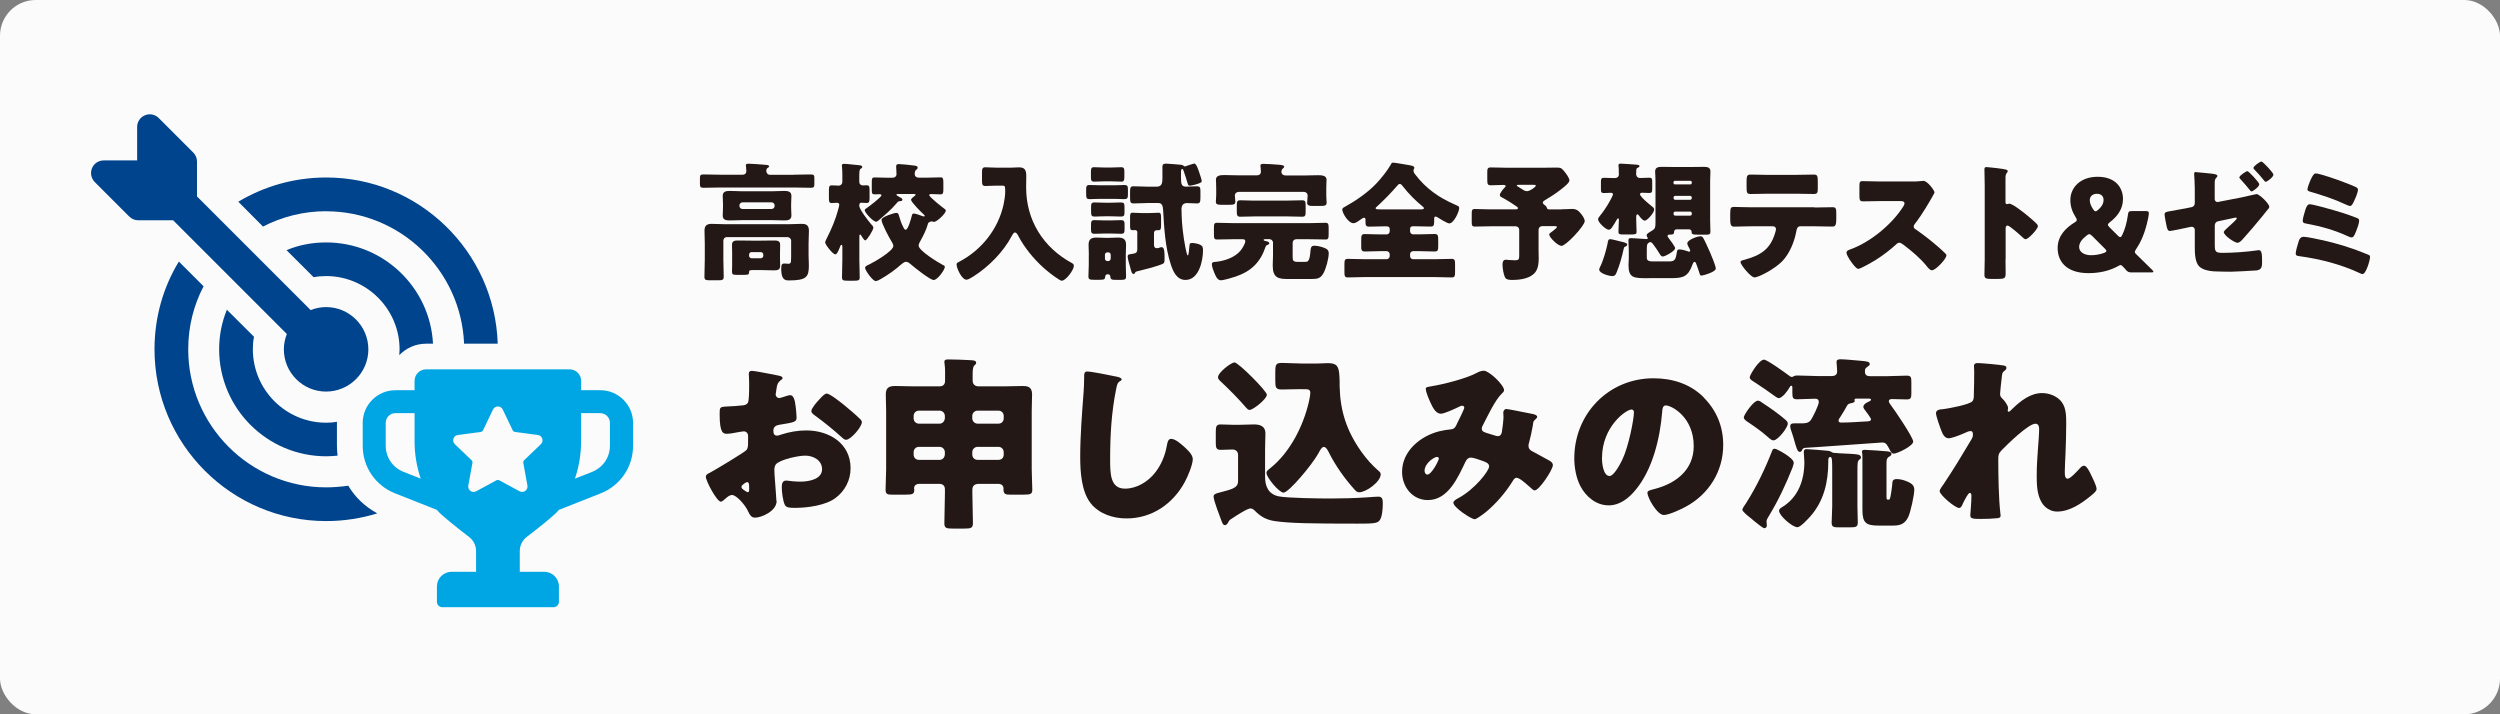<?xml version="1.0" encoding="UTF-8"?>
<svg id="_レイヤー_2" data-name="レイヤー 2" xmlns="http://www.w3.org/2000/svg" viewBox="0 0 350 100">
  <rect x="0" y="0" width="350" height="100" fill="#808080" stroke="none"/>
  <defs>
    <style>
      .cls-1 {
        fill: #00448d;
      }

      .cls-2 {
        fill: #00a5e3;
      }

      .cls-3 {
        fill: #fbfbfb;
      }

      .cls-4 {
        fill: #231815;
      }
    </style>
  </defs>
  <g id="contents">
    <rect class="cls-3" width="350" height="100" rx="5" ry="5"/>
    <g>
      <path class="cls-4" d="M108.73,70.13c0,1.43-2.13,2.34-3.02,2.34-.57,0-.75-.42-1.04-1.01-.42-.86-1.59-2.16-2.18-2.16-.34,0-.65,.26-.88,.47-.21,.18-.52,.47-.68,.47-.57,0-2.11-2.89-2.11-3.48,0-.31,.23-.42,.55-.57,.65-.34,4.86-2.86,5.15-3.2,.18-.23,.21-.6,.21-.94v-1.01c0-.36-.23-.65-.6-.65-.1,0-.73,.1-.88,.13-.39,.08-1.09,.21-1.46,.21-.52,0-1.04-.03-1.04-2.73,0-.99,0-1.04,1.01-1.09,.75-.03,1.51-.08,2.26-.16,.26-.03,.55-.13,.68-.36,.16-.26,.18-1.56,.18-2.34v-.44c0-.55-.05-1.12-.05-1.27,0-.26,.13-.42,.39-.42,.57,0,3.12,.55,3.85,.68,.23,.05,.49,.13,.49,.34,0,.13-.16,.23-.26,.29-.39,.31-.47,.57-.55,.94-.1,.57-.16,.96-.16,1.04,0,.29,.23,.52,.49,.52,.13,0,.68-.18,.83-.23,.21-.08,.55-.18,.7-.18,.44,0,.68,.57,.78,1.59,.05,.39,.13,1.14,.13,1.53,0,.65-.29,.68-2.47,1.04-.44,.08-.78,.29-.78,.83,0,.36,.1,.68,.52,.68,.16,0,.44-.1,.6-.16,1.12-.36,2.31-.57,3.48-.57,3.2,0,6.21,1.79,6.21,5.3,0,1.66-.78,3.17-2.11,4.16-1.38,1.04-3.93,1.38-5.62,1.38-.7,0-1.25,0-1.46-.39-.29-.55-.44-1.87-.44-2.44,0-.47,.05-.99,.62-.99,.16,0,.73,.08,.91,.1,.31,.03,.81,.05,1.09,.05,1.12,0,3.02-.31,3.02-1.74,0-1.27-1.25-1.9-2.34-1.9-1.01,0-3.22,.49-4,1.09-.26,.21-.34,.57-.34,.88s.05,1.12,.08,1.43c.03,.52,.21,2.65,.21,2.96Zm-3.85-1.98c0-.31-.03-.65-.26-.65-.21,0-.44,.21-.6,.34-.1,.08-.21,.16-.21,.31,0,.21,.08,.29,.55,.6,.16,.1,.26,.16,.31,.16,.18,0,.21-.16,.21-.31v-.44Zm13.36-11.39c.6,.49,1.53,1.27,2.08,1.82,.16,.13,.34,.31,.34,.52,0,.68-1.56,2.47-2.21,2.47-.23,0-.42-.18-.62-.36-1.17-1.07-2.39-2.05-3.67-2.99-.29-.21-.57-.39-.57-.68,0-.36,.73-1.22,.99-1.48,.05-.05,.1-.13,.16-.18,.34-.36,.7-.78,1.01-.78,.44,0,2.11,1.35,2.5,1.66Z"/>
      <path class="cls-4" d="M137.04,67.74c-.55,0-.91,.23-.91,.83v.44c0,1.4,.08,2.81,.08,4.21,0,.7-.26,.78-1.17,.78h-1.66c-.86,0-1.17-.05-1.17-.73,0-1.43,.08-2.83,.08-4.26v-.49c0-.52-.29-.78-.81-.78h-2.76c-.57,0-.75,.34-.75,.6,0,.08,.03,.13,.03,.21,0,.62-.23,.7-1.22,.7h-1.92c-.57,0-.88-.05-.88-.68,0-.96,.08-1.9,.08-2.86v-8.16c0-.78-.05-1.56-.05-2.34,0-.94,.47-1.17,1.3-1.17,.88,0,1.74,.05,2.63,.05h3.56c.52,0,.81-.26,.81-.78v-1.38c0-.68-.1-1.01-.1-1.25,0-.34,.26-.36,.55-.36,1.01,0,2.08,.05,3.04,.1,.34,.03,.86,0,.86,.36,0,.18-.1,.26-.26,.39-.21,.21-.23,.75-.23,1.25v.86c0,.52,.34,.81,.83,.81h3.56c.86,0,1.74-.05,2.6-.05,.62,0,1.33,.05,1.33,1.17,0,.78-.05,1.56-.05,2.34v8.16c0,.96,.08,1.98,.08,2.86,0,.6-.26,.68-1.22,.68h-1.9c-.57,0-.91-.05-.91-.7v-.16c0-.42-.31-.65-.73-.65h-2.68Zm-4.76-9.52c0-.39-.34-.73-.73-.73h-2.91c-.42,0-.73,.34-.73,.73v.36c0,.39,.31,.73,.73,.73h2.91c.39,0,.68-.31,.73-.73v-.36Zm0,5.07c0-.39-.34-.73-.73-.73h-2.91c-.42,0-.73,.34-.73,.73v.36c0,.42,.31,.73,.73,.73h2.91c.39,0,.68-.29,.73-.73v-.36Zm8.24-5.07c0-.39-.31-.73-.73-.73h-2.94c-.39,0-.73,.34-.73,.73v.36c0,.39,.34,.73,.73,.73h2.94c.42,0,.73-.31,.73-.73v-.36Zm0,5.07c0-.39-.31-.73-.73-.73h-2.94c-.39,0-.73,.34-.73,.73v.36c0,.42,.34,.73,.73,.73h2.94c.42,0,.73-.29,.73-.73v-.36Z"/>
      <path class="cls-4" d="M156.46,52.76c.21,.05,.57,.16,.57,.36,0,.1-.1,.18-.18,.21-.42,.23-.47,.55-.6,1.2-.65,3.2-.83,6.47-.83,9.72,0,2.05,0,4.16,2.08,4.16,1.64,0,3.2-.96,4.19-2.21,.86-1.07,1.43-2.44,1.66-3.77,.1-.52,.18-.99,.62-.99,.57,0,1.35,.7,1.77,1.07,.47,.42,1.25,1.12,1.25,1.77,0,.78-.73,2.5-1.12,3.2-1.66,3.07-4.6,5.1-8.16,5.1-1.85,0-3.82-.62-5.02-2.13-1.3-1.66-1.46-4.42-1.46-6.5,0-2.99,.26-6.19,.47-9,.05-.55,.08-1.43,.08-2.03s0-.91,.44-.91c.6,0,3.41,.57,4.24,.75Z"/>
      <path class="cls-4" d="M172.58,68.39c.65-.29,.75-.65,.75-1.07v-3.64c0-.44-.31-.75-.78-.75-.55,0-1.09,.05-1.64,.05-.65,0-.7-.31-.7-1.04v-1.48c0-.75,.08-1.04,.68-1.04,.49,0,1.12,.05,1.74,.05h.99c.65,0,1.3-.05,1.95-.05,.86,0,1.59,.26,1.59,1.25,0,.62-.05,1.35-.05,2.31v3.77c0,1.35,.47,2.42,1.87,2.73,1.17,.26,5.9,.31,7.33,.31,1.69,0,3.38-.05,5.07-.16,.34-.03,1.33-.1,1.59-.1,.62,0,.62,.47,.62,1.07,0,.39-.05,1.82-.47,2.29-.34,.39-.91,.42-3.07,.42-6.37,0-9.54-.05-11.6-.36-1.07-.16-1.9-.57-2.7-1.38-.18-.18-.39-.39-.68-.39-.47,0-2.08,1.07-2.55,1.38-.23,.16-.39,.21-.52,.47-.1,.21-.26,.49-.49,.49s-.31-.1-.49-.57c-.18-.47-1.12-2.89-1.12-3.43,0-.31,.29-.44,.86-.57,.68-.16,1.53-.42,1.82-.55Zm.26-17.65c.52,0,4.52,4,4.52,4.52,0,.6-1.92,2.13-2.42,2.13-.21,0-.36-.18-.52-.36-1.12-1.3-2.34-2.52-3.59-3.69-.16-.16-.31-.31-.31-.52,0-.68,1.85-2.08,2.31-2.08Zm9.18,3.74c-.86,0-1.87,.05-2.57,.05-.83,0-.91-.26-.91-1.25v-1.09c0-1.17,.08-1.38,.94-1.38,.91,0,1.79,.08,2.68,.08h2.34c.47,0,.91-.05,1.38-.05,1.27,0,1.56,.39,1.64,1.85,.03,.39,.03,.86,.03,1.43,.08,3.43,.99,6.21,2.99,9.05,.73,1.04,1.51,1.92,2.47,2.76,.16,.13,.29,.26,.29,.47,0,1.04-2.03,2.52-3.02,2.52-.31,0-.44-.16-.68-.42-1.33-1.48-2.63-3.3-3.54-5.12-.13-.26-.39-.81-.73-.81-.31,0-.6,.6-.73,.86-.96,1.72-4.19,5.54-4.91,5.54-.6,0-2.39-2.11-2.39-2.78,0-.23,.18-.36,.6-.7,2.73-2.21,4.55-5.85,5.33-9.18,.08-.36,.21-.96,.21-1.33s-.21-.49-.6-.49h-.81Z"/>
      <path class="cls-4" d="M200.48,54.06c1.64-.26,4.78-1.07,6.19-1.82,.34-.18,.68-.34,1.07-.34,.73,0,2.83,2,2.83,2.73,0,.18-.18,.34-.31,.47-.94,.88-2.03,3.22-2.65,4.42-.08,.16-.16,.29-.16,.47,0,.44,.31,.52,1.01,.73,.57,.16,1.04,.34,1.2,.34,.39,0,.52-.21,.6-.57,.08-.39,.23-1.74,.23-2.11,0-.21-.03-.39-.03-.6,0-.26,.16-.52,.44-.52,.21,0,2.39,.44,3.69,.7,.31,.05,.62,.21,.62,.39,0,.13-.13,.26-.44,.55-.13,.1-.13,.44-.18,.7-.1,.65-.34,1.69-.52,2.37-.05,.13-.08,.29-.08,.42,0,.44,.23,.65,.6,.83,.75,.39,1.48,.81,2.24,1.22,.26,.13,.57,.34,.57,.68,0,.65-1.92,3.54-2.55,3.54-.18,0-.54-.34-.75-.55-.08-.05-.13-.1-.16-.13-.31-.29-1.22-1.09-1.61-1.09-.29,0-.44,.26-.62,.57-.96,1.53-2.24,3.02-3.64,4.19-.26,.21-1.33,1.04-1.61,1.04-.49,0-2.99-1.66-2.99-2.31,0-.26,.42-.49,.62-.6,2.42-1.27,4.39-3.9,4.39-4.47,0-.47-.47-.62-.99-.81-.34-.13-1.25-.44-1.56-.44-.34,0-.57,.21-.73,.52-1.07,2.21-2.42,5.43-5.3,5.43-2.18,0-3.61-1.87-3.61-3.95,0-2.94,2.6-5.04,5.25-5.69,.52-.13,1.07-.21,1.59-.26,.57-.05,.7-.47,.88-.86,.16-.31,.99-1.98,.99-2.16s-.13-.29-.29-.29c-.18,0-.42,.13-.57,.21-.49,.23-1.92,.91-2.42,.91-.73,0-1.17-.94-1.43-1.51-.21-.44-.68-1.51-.68-1.98,0-.21,.16-.26,.86-.36Zm.68,9.91c-.34,0-1.72,.86-1.72,1.95,0,.23,.13,.52,.39,.52,.6,0,1.61-1.98,1.61-2.24,0-.16-.13-.23-.29-.23Z"/>
      <path class="cls-4" d="M238.49,55.62c1.85,1.85,2.76,4.11,2.76,6.68,0,3.67-2,6.89-5.23,8.63-.65,.36-2.37,1.17-3.09,1.17-.91,0-2.29-2.39-2.29-3.12,0-.23,.23-.34,.99-.52,3.02-.78,5.49-2.68,5.49-6.01,0-4.08-3.12-5.69-3.9-5.69-.44,0-.49,.47-.52,.94-.29,3.61-1.33,8.03-3.72,10.89-.96,1.17-2.21,2.16-3.77,2.16-1.74,0-3.17-1.2-3.95-2.68-.6-1.14-.86-2.63-.86-3.9,0-6.24,4.81-11.21,11.08-11.21,2.65,0,5.15,.78,7.02,2.65Zm-14.22,8.5c0,.62,.16,2.52,1.07,2.52,.62,0,1.51-1.72,1.77-2.26,.91-1.87,1.64-5.72,1.64-6.66,0-.21-.1-.39-.34-.39-.75,0-4.13,2.39-4.13,6.79Z"/>
      <path class="cls-4" d="M251.13,64.77c0,.16-.13,.55-.18,.7-.94,2.37-1.98,4.58-3.3,6.76-.13,.21-.34,.52-.34,.78,0,.16,.05,.34,.05,.52,0,.21-.13,.42-.34,.42s-.96-.62-1.48-1.04c-.16-.13-.29-.26-.36-.31-.26-.21-1.25-.94-1.25-1.25,0-.16,.29-.57,.49-.86,.05-.08,.1-.16,.13-.21,1.38-2.18,2.63-4.78,3.56-7.2,.08-.18,.16-.26,.36-.26,.26,0,2.65,1.27,2.65,1.95Zm-5.02-8.68c.23,0,.55,.23,.75,.39,.96,.62,2.21,1.51,3.07,2.26,.18,.16,.36,.31,.36,.57,0,.55-1.38,2.34-2,2.34-.21,0-.34-.08-.73-.42-.91-.81-1.9-1.51-2.91-2.18-.21-.13-.52-.36-.52-.62,0-.34,1.35-2.34,1.98-2.34Zm6.16,6.97c-.05,.1-.16,.21-.29,.21-.34,0-.49-.6-.75-1.48-.08-.31-.18-.68-.31-1.04-.08-.26-.29-.78-.29-1.04,0-.42,.29-.44,.6-.44h1.01c.54,0,.91-.05,1.22-.39,.29-.34,1.17-2.18,1.17-2.57s-.21-.49-.55-.49c-.83,0-1.66,.08-2.5,.08-.6,0-.65-.23-.65-.94v-.73c0-.1-.03-.23-.16-.23-.1,0-.18,.16-.23,.23-.23,.44-1.01,1.51-1.53,1.51-.18,0-.57-.31-.73-.42-.88-.65-1.79-1.25-2.7-1.85-.29-.18-.62-.36-.62-.65,0-.31,1.3-2.47,2-2.47,.44,0,3.02,1.87,3.54,2.26,.13,.1,.21,.16,.36,.16,.13,0,.18-.03,.26-.1,.16-.08,.31-.1,.49-.1,.96,0,1.95,.08,2.91,.08h1.95c.39,0,.73-.18,.73-.62,0-.34-.03-.55-.05-.88-.03-.21-.03-.42-.03-.49,0-.34,.31-.36,.6-.36,.47,0,2.24,.16,2.78,.21,.75,.08,1.27,.08,1.27,.47,0,.18-.21,.26-.39,.42-.26,.16-.29,.34-.29,.65,0,.47,.31,.62,.73,.62h2.21c.96,0,1.92-.08,2.91-.08,.6,0,.65,.21,.65,.91v1.51c0,.68-.05,.91-.65,.91-.68,0-1.35-.05-2.03-.05-.21,0-.47,.03-.47,.31,0,.18,.23,.47,.34,.62,.52,.68,3.07,4.45,3.07,5.02,0,.62-2.24,1.69-2.73,1.69-.29,0-.47-.34-.57-.57-.36-.65-.47-.99-1.04-.99-.21,0-9.67,.7-10.84,.75-.26,.05-.31,.16-.42,.39Zm7.77,7.8c0,.78,.05,1.59,.05,2.29,0,.62-.26,.68-1.14,.68h-1.51c-.7,0-1.01-.05-1.01-.65,0-.65,.08-1.53,.08-2.31v-4.86c0-1.48,0-2.03-.26-2.03-.29,0-.29,.34-.29,.52v.16c0,2.78-.6,5.46-2.5,7.62-.31,.34-1.38,1.53-1.82,1.53-.73,0-2.57-1.64-2.57-2.29,0-.29,.26-.42,.47-.55,2.21-1.35,3.07-3.77,3.07-6.24v-.08c0-.42-.08-.99-.08-1.35,0-.26,.08-.42,.36-.42,.39,0,2.31,.16,2.81,.21,.29,.03,.47,.03,.7,.18,.23,.16,.34,.13,.78,.16,.18,.03,.42,.03,.75,.05,2.08,.1,2.6,.1,2.6,.55,0,.18-.03,.16-.26,.36-.21,.18-.23,.44-.23,1.61v4.86Zm-2.42-12.45c-.1,.16-.23,.31-.23,.49,0,.21,.21,.26,.39,.26,1.17,0,2.34-.1,3.51-.16,.26,0,.65-.03,.65-.29,0-.21-.75-1.17-.91-1.38-.08-.13-.16-.23-.16-.36,0-.39,.49-.62,.78-.75,.13-.08,.29-.13,.29-.26,0-.16-.23-.16-.31-.16h-1.69c-.13,0-.31,0-.31,.16,0,.05,.03,.1,.03,.18,0,.18-.26,.26-.42,.29-.23,.05-.49,.08-.62,.31-.31,.57-.65,1.12-.99,1.66Zm6.5,11.23c0,.26,.03,.31,.21,.31h.05c.16,0,.18-.03,.26-.31,.08-.26,.29-1.77,.29-2.05,.03-.18,.03-.52,.62-.52,.54,0,1.14,.18,1.64,.42,.47,.23,.81,.49,.81,1.07,0,.75-.52,3.17-.86,3.85-.44,.88-1.04,1.17-2.03,1.17h-2.11c-1.72,0-2.26-.34-2.26-2.18v-7.25c0-.23,0-.49-.03-.7-.03-.05-.03-.13-.03-.21,0-.26,.23-.26,.44-.26,.39,0,2.7,.16,3.12,.21,.21,.03,.57,.08,.57,.34,0,.23-.18,.31-.36,.42-.34,.21-.34,.57-.34,.94v4.78Z"/>
      <path class="cls-4" d="M280.51,51.17c.29,.05,.39,.16,.39,.34s-.13,.29-.26,.39c-.34,.26-.34,.36-.42,1.17-.03,.18-.21,1.85-.21,2.08,0,.31,.1,.44,.31,.65,.29,.26,.81,.94,.81,1.33,0,.13-.05,.23-.05,.34,0,.16,.1,.18,.13,.18,.13,0,.39-.29,.6-.49,1.12-1.07,2.47-2.13,4.08-2.13,1.01,0,2.18,.44,2.78,1.3,.6,.83,.6,2,.6,2.99,0,1.4-.05,2.81-.1,4.19-.03,.86-.1,1.72-.1,2.55,0,.42,0,.96,.42,.96,.36,0,1.4-1.14,1.69-1.46,.16-.18,.34-.36,.6-.36,.34,0,.75,.83,.88,1.09,.23,.47,.86,1.72,.86,2.16,0,.29-.29,.55-.86,1.01-1.3,1.07-2.94,2.16-4.68,2.16-.91,0-1.72-.55-2.16-1.3-.65-1.12-.68-2.5-.68-3.74,0-2.52,.34-5.15,.34-6.53,0-.34-.1-.73-.52-.73-.99,0-3.95,2.91-4.71,3.69-.47,.47-.49,.73-.49,1.35,0,2.13,.05,5.41,.29,7.49,.03,.13,.03,.26,.03,.36,0,.26-.21,.31-.47,.34-.86,.08-1.46,.1-2.31,.1-1.09,0-1.46-.03-1.46-.52,0-.05,.16-1.85,.16-2.7,0-.18-.03-.42-.23-.42-.23,0-.68,.91-.94,1.43-.05,.13-.1,.23-.13,.29-.08,.16-.21,.39-.42,.39-.55,0-2.73-1.82-2.73-2.37,0-.21,.39-.75,.55-.96,1.33-1.98,2.68-4.21,3.9-6.27,.16-.26,.21-.47,.21-.68,0-.26-.05-.49-.34-.49-.23,0-.52,.13-1.09,.39-.6,.26-1.59,.62-1.95,.62-.55,0-.83-.52-1.01-.99-.18-.44-.78-2.11-.78-2.5,0-.42,.34-.57,1.09-.6,.75-.1,3.56-.62,4-1.09,.18-.18,.21-.55,.21-.83v-.21c.03-1.04,.05-2.08,.05-3.12,0-.26-.03-.49-.03-.75,0-.36,.21-.44,.52-.44,.55,0,3.07,.23,3.64,.34Z"/>
    </g>
    <g>
      <path class="cls-4" d="M111.13,24.46c.79,0,1.58-.04,2.36-.04,.43,0,.52,.11,.52,.47v.88c0,.4-.07,.52-.5,.52-.79,0-1.58-.04-2.38-.04h-10.26c-.79,0-1.57,.04-2.36,.04-.45,0-.52-.13-.52-.54v-.81c0-.4,.07-.52,.52-.52,.79,0,1.57,.04,2.36,.04h3.12c.31,0,.5-.2,.5-.5,0-.14-.04-.52-.05-.67,0-.04-.02-.11-.02-.14,0-.23,.23-.23,.41-.23,.41,0,1.58,.09,2.04,.13,.07,0,.13,.02,.2,.02,.34,.02,.61,.04,.61,.23,0,.09-.11,.14-.22,.22-.14,.09-.18,.25-.18,.41,0,.23,.18,.54,.49,.54h3.37Zm-9.36,8.73c-.29,0-.5,.22-.5,.5v2.65c0,.81,.05,1.6,.05,2.41,0,.45-.2,.49-.81,.49h-1.1c-.59,0-.79-.04-.79-.49,0-.81,.05-1.6,.05-2.41v-2.25c0-.59-.04-1.19-.04-1.8,0-.72,.34-.95,1.01-.95,.63,0,1.24,.05,1.86,.05h8.89c.59,0,1.21-.05,1.8-.05,.49,0,1.06,.04,1.06,.95,0,.61-.05,1.21-.05,1.8v1.6c0,.5,.04,.99,.04,1.48,0,1.58-.29,2.09-2.81,2.09-.5,0-1.06-.09-1.06-1.6,0-.68,.13-.77,.45-.77,.16,0,.34,.04,.52,.04,.4,0,.4-.25,.4-.49,0-.14,.02-.31,.02-.45v-2.29c0-.27-.23-.5-.5-.5h-8.48Zm6.27-6.41c.58,0,1.15-.05,1.73-.05,.5,0,1.03,.05,1.03,.7,0,.32-.04,.7-.04,1.15v.43c0,.45,.04,.83,.04,1.15,0,.63-.49,.7-.97,.7-.59,0-1.19-.04-1.78-.04h-4.11c-.58,0-1.17,.04-1.75,.04-.5,0-1.01-.05-1.01-.68,0-.31,.04-.7,.04-1.17v-.43c0-.47-.04-.86-.04-1.15,0-.67,.54-.7,1.04-.7,.58,0,1.15,.05,1.71,.05h4.11Zm-1.58,6.91c.61,0,1.22-.02,1.84-.02,.49,0,.92,0,.92,.61,0,.38-.02,.76-.02,1.13v.68c0,.38,.02,.76,.02,1.13,0,.61-.43,.63-.92,.63-.61,0-1.22-.04-1.84-.04h-.85c-.68,0-.74,.02-.74,.31,0,.32-.14,.36-.68,.36h-1.06c-.54,0-.65-.07-.65-.45,0-.32,.02-.63,.02-.95v-1.67c0-.38-.02-.76-.02-1.13,0-.61,.43-.61,.92-.61,.61,0,1.22,.02,1.84,.02h1.22Zm-2.94-4.86c0,.23,.18,.43,.43,.43h4.07c.25,0,.43-.2,.43-.43v-.07c0-.23-.18-.43-.43-.43h-4.07c-.25,0-.43,.2-.43,.43v.07Zm1.35,6.97c0,.2,.16,.36,.34,.36h1.31c.18,0,.34-.16,.34-.36v-.16c0-.2-.16-.34-.34-.34h-1.31c-.2,0-.32,.14-.34,.34v.16Z"/>
      <path class="cls-4" d="M120.31,28.84c0,.49,1.31,2.16,1.67,2.57,.16,.18,.29,.31,.29,.45,0,.38-.92,1.8-1.13,1.8-.16,0-.52-.58-.59-.72-.04-.05-.07-.11-.13-.11-.11,0-.11,.18-.11,.36v3.19c0,.81,.05,1.62,.05,2.45,0,.43-.2,.47-.81,.47h-.88c-.59,0-.79-.04-.79-.47,0-.81,.05-1.64,.05-2.45v-1.76c0-.25-.02-.34-.13-.34s-.16,.18-.25,.41c-.23,.56-.38,.92-.61,.92-.36,0-1.42-1.39-1.42-1.67,0-.11,.13-.36,.22-.56,.04-.05,.05-.11,.07-.14,.61-1.21,1.15-2.48,1.51-3.8,.04-.14,.18-.65,.18-.76,0-.22-.14-.29-.34-.29-.23,0-.47,.04-.7,.04-.38,0-.41-.2-.41-.72v-1.08c0-.49,.04-.68,.41-.68,.32,0,.65,.04,.95,.04s.52-.23,.52-.52v-1.03c0-.36-.02-.76-.05-1.12-.02-.05-.02-.11-.02-.16,0-.18,.16-.22,.32-.22,.11,0,.31,.02,.41,.02,.59,.07,1.19,.11,1.78,.18,.14,.02,.34,.05,.34,.23,0,.13-.05,.16-.23,.27-.18,.11-.18,.45-.18,1.3v.52c0,.29,.2,.5,.49,.5,.13,0,.32-.02,.52-.02,.4,0,.43,.16,.43,.79v1.01c0,.45-.04,.68-.41,.68-.25,0-.49-.04-.74-.04-.13,0-.29,.07-.29,.34v.11Zm5.42-1.69s-.23,0-.23,.11,.43,.32,.52,.38c.13,.05,.32,.16,.32,.32s-.2,.2-.32,.2c-.27,.02-.29,.05-.49,.29-.79,.94-1.64,1.64-2.56,2.43-.09,.07-.2,.16-.31,.16-.43,0-1.6-1.28-1.6-1.62,0-.13,.16-.2,.25-.27,.32-.22,2.09-1.53,2.09-1.82,0-.11-.14-.14-.23-.14-.23,0-.47,.02-.72,.02-.36,0-.4-.16-.4-.59v-1.08c0-.54,.04-.7,.38-.7,.59,0,1.17,.04,1.77,.04h.72c.43,0,.59-.25,.59-.47,0-.38-.05-.94-.05-1.1,0-.29,.14-.34,.4-.34,.34,0,1.49,.13,1.89,.18,.4,.05,.72,.05,.72,.32,0,.13-.05,.2-.23,.32-.16,.13-.18,.4-.18,.59,0,.22,.14,.49,.61,.49h1.24c.59,0,1.19-.04,1.76-.04,.36,0,.4,.16,.4,.74v.99c0,.45-.04,.65-.42,.65-.41,0-.83-.04-1.24-.04-.11,0-.32,0-.32,.14,0,.27,1.82,1.69,2.12,1.91,.11,.07,.2,.14,.2,.27,0,.41-1.26,1.58-1.66,1.58-.04,0-.09-.02-.14-.04-.05-.02-.13-.04-.2-.04-.11,0-.12,.04-.22,.07-.2,.09-.23,.11-.27,.25-.25,.92-.67,1.71-1.13,2.54-.09,.16-.18,.34-.18,.54,0,.68,2.63,2.3,3.26,2.63,.22,.11,.41,.18,.41,.34,0,.38-1.01,1.84-1.57,1.84-.49,0-2.75-1.8-3.21-2.21-.16-.14-.41-.34-.65-.34-.22,0-.49,.2-.65,.34-.88,.79-1.87,1.49-2.92,2.09-.16,.09-.49,.27-.67,.27-.45,0-1.5-1.53-1.5-1.85,0-.23,.29-.34,.56-.47,.67-.32,3.4-1.87,3.4-2.61,0-.18-.16-.47-.25-.61-.32-.5-1.41-2.54-1.41-3.04,0-.43,1.8-.97,2.07-.97,.29,0,.31,.18,.38,.41,.14,.5,.34,1.08,.59,1.57,.07,.14,.16,.38,.36,.38,.32,0,.76-1.6,.83-1.91,.04-.16,.07-.36,.29-.36,.27,0,.88,.25,1.15,.34,.07,.04,.2,.07,.27,.07,.05,0,.11-.02,.11-.07,0-.09-.11-.18-.16-.23-.29-.25-1.75-1.71-1.75-2.03,0-.18,.38-.45,.52-.56,.04-.04,.11-.09,.11-.16,0-.09-.09-.09-.31-.09h-2.18Z"/>
      <path class="cls-4" d="M139.48,25.99c-.59,0-1.19,.05-1.51,.05-.45,0-.49-.22-.49-.79v-1.04c0-.58,.04-.79,.49-.79,.31,0,.88,.05,1.51,.05h2.14c.34,0,.68-.04,1.03-.04,.81,0,1.03,.36,1.03,1.21,0,.54-.02,1.06-.02,1.6,0,4.59,2.38,8.41,6.41,10.59,.16,.09,.27,.18,.27,.4,0,.54-1.1,2.07-1.69,2.07-.13,0-.29-.11-.41-.18-1.55-.99-2.93-2.25-4.09-3.69-.59-.74-1.17-1.58-1.6-2.43-.09-.16-.23-.45-.45-.45-.2,0-.34,.29-.43,.45-1.19,2.27-3.28,4.38-5.44,5.73-.22,.13-.68,.43-.92,.43-.65,0-1.39-1.58-1.39-2.16,0-.18,.14-.23,.41-.38,3.12-1.64,5.44-4.59,6.18-8.03,.11-.5,.22-1.24,.22-1.75,0-.83-.07-.85-.38-.85h-.86Z"/>
      <path class="cls-4" d="M155.93,25.94c.68,0,1.12-.04,1.42-.04,.5,0,.56,.11,.56,.7v.61c0,.56-.09,.67-.58,.67-.29,0-.74-.04-1.4-.04h-1.89c-.68,0-1.12,.04-1.42,.04-.56,0-.56-.14-.56-.99v-.31c0-.47,.04-.68,.47-.68,.5,0,1.01,.04,1.51,.04h1.89Zm-3.49,9.74c0-.49-.04-.95-.04-1.39,0-.79,.36-1.03,1.1-1.03,.45,0,.9,.04,1.33,.04h.38c.45,0,.88-.04,1.31-.04,.76,0,1.13,.23,1.13,1.04,0,.45-.04,.9-.04,1.37v1.37c0,.56,.04,1.12,.04,1.67,0,.43-.2,.47-.74,.47h-.52c-.74,0-.9,0-.95-.49-.02-.18-.13-.29-.31-.29-.4,0-.38,.22-.41,.41-.05,.36-.25,.36-.9,.36h-.61c-.63,0-.83-.04-.83-.47,0-.5,.05-1.12,.05-1.67v-1.37Zm3.19-12.23c.45,0,.9-.04,1.35-.04,.4,0,.43,.22,.43,.67v.67c0,.45-.04,.68-.41,.68-.47,0-.92-.04-1.37-.04h-1.12c-.45,0-.88,.04-1.33,.04-.41,0-.45-.2-.45-.68v-.67c0-.43,.04-.67,.41-.67,.47,0,.92,.04,1.37,.04h1.12Zm-.18,4.93c.67,0,1.1-.04,1.39-.04,.52,0,.59,.11,.59,.67v.68c0,.52-.07,.63-.56,.63-.31,0-.74-.04-1.42-.04h-.74c-.68,0-1.12,.04-1.4,.04-.56,0-.56-.14-.56-.99v-.32c0-.45,.04-.67,.45-.67,.5,0,1.01,.04,1.51,.04h.74Zm-.04,2.48c.5,0,1.03-.04,1.53-.04,.45,0,.5,.2,.5,.63v.63c0,.47-.05,.65-.5,.65-.52,0-1.03-.04-1.53-.04h-.63c-.52,0-1.04,.04-1.57,.04-.43,0-.47-.22-.47-.65v-.31c0-.77,0-.95,.49-.95,.52,0,1.03,.04,1.55,.04h.63Zm-.72,5.33c0,.2,.14,.36,.34,.36h.13c.18,0,.34-.16,.34-.36v-.52c0-.2-.16-.34-.34-.34h-.13c-.18,0-.34,.14-.34,.34v.52Zm4.55-3.64c0-.18-.12-.34-.31-.34-.09,0-.23,.02-.36,.02-.32,0-.36-.16-.36-.63v-1.12c0-.54,.04-.7,.34-.7,.22,0,.77,.05,1.37,.05h.9c.59,0,1.15-.05,1.37-.05,.32,0,.36,.2,.36,.74v.97c0,.56-.04,.74-.38,.74h-.23c-.2,0-.38,.14-.38,.36v1.66c0,.29,.09,.5,.41,.5,.16,0,.36-.07,.52-.13q.07-.02,.12-.02c.43,0,.43,.72,.43,1.57,0,.65-.02,.7-.58,.9-.86,.31-2.27,.68-3.19,.9-.23,.05-.27,.07-.34,.18-.05,.13-.13,.2-.25,.2-.22,0-.29-.31-.47-.99-.05-.22-.13-.45-.2-.72-.05-.2-.14-.54-.14-.74,0-.25,.14-.29,.65-.36,.43-.07,.7-.13,.7-.61v-2.38Zm1.31-4.12c-.63,0-1.24,.05-1.85,.05-.45,0-.49-.22-.49-.83v-.74c0-.63,.04-.83,.5-.83,.61,0,1.22,.05,1.84,.05h1.42c.72,0,.77-.59,.77-1.15v-1.64c0-.36,.2-.43,.52-.43,.22,0,1.86,.13,2.09,.16,.18,.02,.23,.04,.38,.16,.04,.04,.11,.07,.16,.07,.09,0,.16-.04,.23-.07,.16-.05,.99-.34,1.08-.34,.29,0,.59,.94,.68,1.21,.07,.23,.36,1.04,.36,1.24s-.18,.29-.85,.49c-.22,.05-.59,.16-.81,.16-.13,0-.23-.05-.27-.18-.18-.63-.38-1.24-.59-1.85-.09-.22-.11-.31-.2-.31-.18,0-.18,.36-.18,.49v.77c0,.86,.07,1.22,.72,1.22,.5,0,.99-.05,1.5-.05,.4,0,.5,.13,.5,.63v.94c0,.65-.07,.83-.49,.83-.45,0-.9-.05-1.37-.05-.56,0-.79,.32-.79,.86,0,.45,.04,1.35,.07,1.82,.07,1.13,.38,3.42,.7,4.48,.02,.09,.04,.16,.11,.16,.14,0,.18-.83,.22-1.21,.02-.07,.02-.13,.02-.16,.02-.27,.04-.36,.36-.36,.31,0,.79,.09,1.08,.22,.41,.18,.45,.4,.45,.83,0,1.46-.58,4.12-2.45,4.12-1.24,0-1.75-1.21-2.07-2.21-.77-2.38-.92-5.04-1.06-7.53-.04-.5-.09-1.03-.67-1.03h-1.64Z"/>
      <path class="cls-4" d="M177.17,34.58c-.74,2.18-2.02,3.4-4.18,4.14-.43,.14-1.67,.52-2.07,.52-.5,0-.74-.61-.95-1.13-.13-.29-.31-.81-.31-1.13,0-.29,.29-.31,.54-.32,1.22-.13,2.66-.59,3.47-1.57,.23-.27,.67-.97,.67-1.33,0-.23-.18-.27-.43-.27h-1.24c-.76,0-1.51,.04-2.29,.04-.4,0-.43-.2-.43-.74v-.92c0-.5,.04-.68,.45-.68,.76,0,1.51,.05,2.27,.05h10.62c.76,0,1.51-.05,2.27-.05,.41,0,.45,.2,.45,.77v.83c0,.54-.04,.74-.43,.74-.77,0-1.53-.04-2.29-.04h-1.82c-.29,0-.5,.22-.5,.5v1.91c0,.52,.02,.76,.7,.76h1.06c.16,0,.31-.02,.4-.13,.2-.22,.27-.63,.34-1.46,.04-.41,.11-.67,.54-.67s.92,.13,1.31,.27c.43,.16,.7,.32,.7,.79,0,.74-.38,2.18-.76,2.83-.4,.67-.78,.77-1.66,.77h-3.26c-1.35,0-2.16-.13-2.16-1.89,0-.45,.04-.92,.04-1.39v-1.8c0-.29-.23-.5-.5-.5h-.59c-.14,0-.22,.02-.22,.11,0,.07,.07,.11,.18,.13,.2,.04,.61,.11,.61,.34,0,.14-.23,.23-.34,.27-.14,.07-.14,.13-.2,.25Zm-3.64-7.72c-.49,0-.65,.27-.65,.5s.07,.76,.07,.88c0,.4-.29,.43-.81,.43h-1.13c-.52,0-.79-.04-.79-.43,0-.22,.05-.65,.05-.97v-.94c0-.49-.04-1.06-.04-1.19,0-.63,.77-.63,1.22-.63,.7,0,1.39,.04,2.07,.04h2.43c.41,0,.58-.25,.58-.5,0-.14-.04-.54-.05-.68,0-.05-.02-.13-.02-.18,0-.23,.22-.25,.4-.25,.5,0,1.51,.07,2.02,.11,.52,.04,.9,.07,.9,.29,0,.13-.09,.18-.2,.27-.13,.11-.18,.31-.18,.47,0,.2,.14,.49,.65,.49h2.38c.68,0,1.37-.04,2.07-.04,.45,0,1.22,0,1.22,.63,0,.09-.04,.65-.04,1.19v1.06c0,.29,.05,.77,.05,.97,0,.41-.29,.45-.86,.45h-1.04c-.52,0-.83-.04-.83-.45,0-.22,.07-.59,.07-1.03,0-.18-.13-.49-.59-.49h-8.95Zm6.84,1.22c.65,0,1.28-.04,1.93-.04,.45,0,.49,.2,.49,.74v.86c0,.52-.05,.7-.49,.7-.65,0-1.28-.04-1.93-.04h-4.79c-.65,0-1.3,.04-1.94,.04-.45,0-.49-.22-.49-.77v-.77c0-.58,.05-.76,.5-.76s1.26,.04,1.58,.04h5.13Z"/>
      <path class="cls-4" d="M197.75,31.68c-.18,0-.34,.14-.34,.34v.36c0,.23,.18,.43,.43,.43h.83c.72,0,1.46-.05,2.18-.05,.49,0,.5,.25,.5,.92v.72c0,.58-.02,.81-.5,.81-.74,0-1.46-.05-2.18-.05h-.83c-.25,0-.43,.2-.43,.43v.27c0,.23,.18,.43,.43,.43h3.04c.79,0,1.57-.05,2.36-.05,.43,0,.47,.22,.47,.77v1.04c0,.58-.04,.79-.47,.79-.79,0-1.58-.05-2.36-.05h-9.83c-.77,0-1.57,.05-2.36,.05-.43,0-.47-.22-.47-.79v-1.04c0-.56,.04-.77,.47-.77,.79,0,1.58,.05,2.36,.05h3.08c.23,0,.43-.2,.43-.43v-.27c0-.23-.2-.43-.43-.43h-.86c-.74,0-1.48,.05-2.2,.05-.47,0-.5-.27-.5-.7v-.88c0-.67,.04-.86,.5-.86,.72,0,1.46,.05,2.2,.05h.86c.23,0,.43-.2,.43-.43v-.36c0-.18-.16-.34-.36-.34h-.49c-.67,0-1.35,.04-2.02,.04-.52,0-.52-.23-.52-.86v-.05c0-.14,0-.34-.2-.34-.14,0-.34,.16-.47,.25-.25,.18-.7,.52-1.01,.52-.74,0-1.57-1.44-1.57-1.91,0-.23,.22-.31,.47-.45,1.49-.83,3.1-1.94,4.27-3.17,.7-.74,1.57-1.82,2.07-2.7,.07-.16,.13-.25,.31-.25,.25,0,1.62,.25,2.05,.32,.52,.09,.92,.14,.92,.41,0,.07-.04,.13-.07,.18-.04,.07-.05,.14-.05,.23,0,.22,.16,.41,.29,.58,1.49,1.93,3.29,3.19,5.53,4.16,.45,.2,.58,.25,.58,.45,0,.56-.77,2.18-1.39,2.18-.29,0-1.35-.67-1.64-.85-.07-.05-.18-.11-.27-.11-.2,0-.2,.16-.2,.36,0,.86-.02,1.04-.54,1.04-.67,0-1.33-.04-2-.04h-.5Zm.99-2.36c.42,0,.61-.02,.61-.18,0-.07-.09-.16-.16-.22-1.01-.81-1.96-1.78-2.77-2.81-.11-.14-.25-.36-.45-.36-.14,0-.25,.13-.34,.23-.88,1.03-1.86,2.02-2.86,2.94-.07,.05-.18,.14-.18,.23,0,.16,.22,.16,.7,.16h5.46Z"/>
      <path class="cls-4" d="M218.59,29.3c.61,0,1.24-.05,1.49-.05,.63,0,.92,.25,1.28,.7,.22,.27,.5,.7,.5,1.01,0,.65-2.63,3.46-3.24,3.46-.56,0-1.73-1.22-1.73-1.58,0-.13,.09-.2,.25-.31,.11-.07,.58-.43,.7-.56,.07-.07,.13-.14,.13-.18,0-.11-.11-.13-.29-.13h-1.78c-.29,0-.5,.22-.5,.5v2.88c0,.36,.02,.74,.02,1.12,0,.76-.09,1.4-.45,1.91-.67,.92-2.11,1.12-3.24,1.12-.32,0-.87,0-1.04-.38-.2-.41-.34-1.31-.34-1.78,0-.32,.07-.67,.49-.67,.11,0,.31,.02,.41,.04,.2,.02,.68,.04,.88,.04,.49,0,.56-.14,.56-.68v-3.58c0-.29-.22-.5-.5-.5h-3.58c-.7,0-1.4,.04-2.12,.04-.4,0-.45-.16-.45-.67v-1.12c0-.47,.04-.67,.43-.67,.72,0,1.44,.05,2.14,.05h3.58c.22,0,.32-.04,.32-.16,0-.14-.14-.22-.23-.27-.58-.4-1.17-.79-1.78-1.12-.38-.2-.52-.25-.52-.45,0-.31,.5-.88,.72-1.1,.05-.05,.09-.09,.09-.16,0-.14-.16-.16-.27-.16-.59,0-1.21,.05-1.8,.05-.45,0-.5-.18-.5-.74v-1.06c0-.5,.04-.7,.49-.7,.67,0,1.33,.04,2.02,.04h5.64c.56,0,1.1-.02,1.64-.02s.67,.14,1.01,.56c.22,.25,.7,.92,.7,1.24,0,.4-1.08,1.19-1.6,1.57-.5,.38-1.26,.86-1.85,1.21-.13,.07-.27,.16-.27,.32,0,.13,.07,.22,.18,.29,.36,.27,.36,.34,.38,.47,.05,.16,.22,.2,.36,.2h1.71Zm-6.03-3.42c-.18,0-.22,.02-.22,.11,0,.04,.5,.34,.79,.52,.34,.22,.45,.25,.67,.25,.4,0,1.21-.59,1.21-.76,0-.13-.13-.13-.41-.13h-2.03Z"/>
      <path class="cls-4" d="M229.07,30.71c0,.61,.05,1.22,.05,1.76,0,.34-.18,.36-1.03,.36h-.76c-.58,0-.74-.04-.74-.34v-.25c0-.05,.04-1.13,.04-1.15,0-.04,.02-.25,.02-.29,0-.07-.02-.23-.13-.23-.05,0-.14,.13-.18,.2-.16,.31-.47,.79-.67,1.08-.11,.16-.23,.31-.45,.31-.41,0-1.49-1.03-1.49-1.44,0-.18,.11-.31,.22-.45,.5-.61,.95-1.28,1.35-1.98,.09-.14,.52-.95,.52-1.08,0-.16-.16-.22-.31-.22-.32,0-.63,.04-.95,.04-.4,0-.43-.16-.43-.61v-.97c0-.38,.04-.56,.43-.56s.83,.04,1.39,.04c.23,0,.7,0,.7-.56,0-.05-.02-.11-.02-.16v-.2c0-.27,0-.5-.04-.77v-.13c0-.18,.16-.2,.31-.2,.29,0,1.76,.11,2.14,.14,.2,.02,.49,.02,.49,.22,0,.09-.16,.18-.27,.23-.14,.07-.16,.13-.18,.34-.02,.2-.02,.36-.02,.52,0,.07,0,.09,.02,.16,.07,.29,.27,.4,.54,.4,.41,0,.85-.04,1.26-.04s.43,.16,.43,.65v.86c0,.49-.04,.63-.43,.63-.32,0-.63-.04-.96-.04-.11,0-.32,.02-.32,.2,0,.36,1.3,1.42,1.62,1.67,.27,.22,.36,.29,.36,.49,0,.47-.97,1.55-1.31,1.55-.27,0-.59-.41-.81-.7-.05-.07-.14-.18-.23-.18-.14,0-.16,.22-.16,.32v.38Zm-2.05,3.13c.18,.04,.79,.16,.79,.38,0,.2-.16,.27-.31,.32-.14,.05-.16,.22-.2,.36-.23,1.06-.52,2.11-.92,3.1-.16,.4-.23,.65-.67,.65s-1.82-.38-1.82-.9c0-.14,.05-.25,.13-.4,.4-.77,.85-2.32,1.03-3.2,.05-.31,.07-.67,.38-.67,.22,0,1.28,.29,1.58,.36Zm3.78,5.11c-2.09,0-2.81,0-2.81-1.87,0-.29,.04-.58,.04-.86v-1.1c0-.49-.05-.99-.05-1.49,0-.2,.11-.29,.31-.29,.52,0,1.89,.13,2.2,.13,.09,0,.2-.02,.2-.11,0-.11-.16-.23-.16-.41,0-.23,.27-.36,.77-.67,.47-.29,.47-.47,.47-1.48v-5.46c0-.59-.05-.99-.05-1.33,0-.63,.52-.65,1.01-.65,.56,0,1.12,.02,1.67,.02h2.38c.56,0,1.13-.02,1.69-.02,.47,0,.99,.02,.99,.63,0,.4-.04,.79-.04,1.35v5.46c0,.63,.04,1.24,.04,1.64,0,.36-.18,.41-.5,.41h-1.33c-.68,0-.81-.05-.81-.43,0-.18-.16-.31-.34-.31h-1.76c-.36,0-.36,.38-.36,.45,0,.29-.36,.29-.65,.29-.13,0-.25,.02-.25,.2,0,.11,.11,.22,.18,.32,.16,.2,.88,1.17,.88,1.37,0,.41-1.42,1.17-1.73,1.17-.22,0-.36-.23-.5-.47-.25-.41-.52-.81-.81-1.19-.11-.14-.25-.36-.45-.36-.02,0-.34,.07-.43,.38-.05,.2-.05,.63-.05,.85v.99c0,.43,.43,.49,.81,.49h2.29c.92,0,.94-.32,1.13-1.39,.04-.23,.11-.29,.36-.29,.29,0,.88,.16,1.06,.23,.13,.05,.22,.09,.27,.09,.09,0,.16-.07,.16-.16s-.09-.25-.14-.34c-.09-.16-.27-.49-.27-.67,0-.49,1.42-.99,1.8-.99,.22,0,.32,.05,.43,.23,.2,.32,.79,1.64,.97,2.05,.18,.43,.79,1.85,.79,2.25,0,.45-1.73,.97-2,.97-.18,0-.2-.07-.29-.36-.11-.38-.29-.83-.43-1.24-.04-.11-.11-.32-.25-.32s-.22,.18-.27,.32c-.63,1.78-1.33,1.96-3.06,1.96h-3.08Zm5.85-13.13c.11,0,.2-.09,.2-.2v-.11c0-.11-.09-.2-.2-.2h-2.16c-.11,0-.2,.09-.2,.2v.11c0,.11,.09,.2,.2,.2h2.16Zm-2.12,1.6c-.13,0-.23,.11-.23,.23v.09c0,.13,.11,.23,.23,.23h2.09c.13,0,.23-.11,.23-.23v-.09c0-.13-.11-.22-.23-.23h-2.09Zm0,2.2c-.13,0-.23,.11-.23,.23v.11c0,.14,.11,.23,.23,.23h2.09c.13,0,.23-.09,.23-.23v-.11c0-.14-.11-.22-.23-.23h-2.09Z"/>
      <path class="cls-4" d="M254.02,29.05c.83,0,1.69-.04,2.52-.04,.5,0,.54,.16,.54,.99v.68c0,.86-.13,1.04-.58,1.04-.83,0-1.66-.04-2.49-.04h-1.93c-.41,0-.52,.27-.58,.63-.27,1.51-.94,3.19-2.02,4.3-1.08,1.08-3.29,2.23-3.85,2.23-.52,0-1.96-1.78-1.96-2.14,0-.22,.31-.27,.58-.34,2.18-.61,3.55-1.4,4.25-3.69,.04-.11,.14-.47,.14-.58,0-.25-.18-.41-.41-.41h-3.08c-.74,0-1.89,.05-2.36,.05s-.56-.27-.56-1.12v-.67c0-.92,.13-.97,.56-.97,.5,0,1.57,.05,2.36,.05h8.86Zm-2.59-4.57c.85,0,1.67-.04,2.5-.04,.5,0,.56,.18,.56,1.01v.83c0,.68-.02,.88-.59,.88-.81,0-1.6-.04-2.39-.04h-3.98c-.81,0-1.62,.04-2.43,.04-.54,0-.58-.16-.58-1.08v-.63c0-.77,.05-1.01,.56-1.01,.76,0,1.5,.04,2.21,.04h4.14Z"/>
      <path class="cls-4" d="M267.59,25.41c.36,0,.88,0,1.24-.05,.13-.02,.32-.04,.45-.04,.56,0,1.55,1.35,1.55,1.6,0,.09-.14,.34-.27,.56-.34,.61-1.4,2.48-2.5,3.89-.09,.11-.14,.2-.14,.34,0,.18,.09,.29,.25,.38,1.1,.76,2.27,1.67,3.28,2.56,.18,.16,.81,.72,.94,.88,.07,.05,.11,.13,.11,.22,0,.5-1.51,2.09-2.02,2.09-.27,0-.5-.29-.7-.52-.02-.05-.05-.09-.09-.13-.92-1.1-2.03-2.03-3.17-2.9-.18-.13-.43-.31-.59-.31-.18,0-.32,.09-.45,.22-.86,.79-1.84,1.53-2.83,2.16-.4,.25-2.14,1.28-2.5,1.28-.32,0-.99-.99-1.19-1.28-.14-.22-.45-.74-.45-.97,0-.27,.25-.38,.47-.45,2.79-.99,5.78-3.42,7.4-5.91,.09-.13,.25-.38,.25-.54,0-.31-.31-.34-.61-.34h-2.74c-.81,0-1.64,.04-2.47,.04-.45,0-.49-.22-.49-.86v-1.21c0-.63,.04-.76,.47-.76,.83,0,1.66,.05,2.48,.05h4.32Z"/>
      <path class="cls-4" d="M280.77,36.31c0,.59,.02,1.19,.02,1.8,0,.86-.05,.94-1.22,.94h-.81c-.72,0-.94-.09-.94-.56,0-.72,.04-1.42,.04-2.14v-10.39c0-.74-.04-1.67-.04-2.23,0-.23,.04-.34,.29-.34,.22,0,2.34,.23,2.77,.36,.11,.04,.2,.11,.2,.22,0,.09-.05,.16-.11,.22-.09,.13-.2,.27-.2,.65v3.49c0,.09,.02,.25,.22,.25,.11,0,.22-.07,.31-.07,.14,0,.38,.13,.67,.29,.58,.36,1.31,.94,1.55,1.12,.45,.36,1.26,1.04,1.66,1.46,.07,.09,.13,.18,.13,.29,0,.36-1.31,1.82-1.73,1.82-.16,0-.34-.18-.45-.29-.31-.29-1.78-1.62-2.07-1.62-.25,0-.27,.25-.27,.43v4.32Z"/>
      <path class="cls-4" d="M297.58,37.71c-.13-.14-.25-.27-.4-.41l-.04-.04c-.11-.11-.18-.16-.27-.16-.05,0-.14,.04-.25,.11-1.4,.79-2.9,1.03-4.23,1.03-3.13,0-4.32-1.67-4.32-3.51,0-1.69,1.1-2.79,2.36-3.58,.23-.14,.32-.23,.32-.36,0-.09-.05-.22-.16-.38-.49-.77-.74-1.55-.74-2.4,0-1.76,1.4-3.26,3.82-3.26,2.63,0,3.55,1.66,3.55,3.1s-.81,2.47-1.84,3.26c-.18,.14-.27,.25-.27,.36,0,.09,.07,.2,.23,.36l1.15,1.15c.14,.14,.25,.22,.34,.22,.11,0,.18-.09,.29-.32,.36-.74,.63-1.66,.79-2.79,.05-.47,.14-.54,.61-.54h1.85c.36,0,.47,.05,.47,.31,0,.27-.16,1.06-.29,1.53-.4,1.55-.9,2.61-1.53,3.55-.11,.16-.14,.25-.14,.34,0,.11,.05,.18,.2,.32,.78,.77,1.46,1.44,2.2,2.16,.13,.13,.2,.22,.2,.27,0,.09-.11,.11-.34,.11h-2.63c-.49,0-.61-.05-.94-.41Zm-5.06-4.93c-.13,0-.23,.07-.4,.2-.63,.49-1.04,1.01-1.04,1.6,0,.65,.63,1.15,1.67,1.15,.61,0,1.22-.11,1.82-.32,.22-.09,.32-.16,.32-.27,0-.09-.05-.18-.2-.32l-1.78-1.78c-.16-.16-.29-.25-.4-.25Zm1.06-5.65c-.56,0-1.01,.31-1.01,.9,0,.34,.13,.76,.45,1.24,.13,.2,.23,.31,.36,.31,.11,0,.22-.07,.38-.22,.45-.4,.74-.83,.74-1.37s-.36-.86-.92-.86Z"/>
      <path class="cls-4" d="M310.07,34.27c0,.97,.09,1.13,1.17,1.13,1.35,0,3.35-.14,4.68-.34,.09-.02,.22-.04,.32-.04,.4,0,.45,.59,.45,1.42v.32c0,.41-.04,.79-.36,.97-.13,.07-.27,.11-.41,.13-.58,.05-3.21,.18-3.57,.18-.79,0-1.58-.02-2.38-.05-.7-.04-1.58-.2-2.09-.7-.56-.58-.61-1.75-.61-2.7v-2.43c0-.23-.18-.41-.41-.41h-.09l-.36,.07c-.36,.09-2.43,.52-2.63,.52-.29,0-.38-.34-.45-.65-.07-.34-.29-1.39-.29-1.69,0-.29,.32-.36,.63-.41,.76-.14,1.51-.27,2.27-.41l.88-.18c.27-.05,.45-.27,.45-.56v-1.24c0-.67,0-1.33-.04-2,0-.29-.05-.59-.05-.88,0-.14,.04-.23,.2-.23,.12,0,1.58,.16,1.87,.18,.54,.05,1.19,.11,1.19,.36,0,.07-.04,.11-.11,.2-.25,.25-.27,.43-.27,.77v2.29c0,.22,.18,.4,.4,.4,.04,0,.11-.02,.18-.04l3.06-.59,2.2-.49c.43,0,1.8,1.35,1.8,1.78,0,.18-.11,.27-.23,.4-.16,.18-.63,.77-.81,1.01-.86,1.06-1.76,2.11-2.68,3.13-.18,.2-.45,.5-.74,.5-.38,0-1.91-1.01-1.91-1.51,0-.14,.59-.67,.76-.81,.14-.13,1.06-.94,1.06-1.08,0-.07-.05-.13-.14-.13s-.34,.07-.45,.09l-2.02,.43c-.29,.05-.43,.25-.47,.54v2.75Zm6.23-8.48c0,.36-.9,1.01-1.08,1.01-.09,0-.16-.09-.22-.16-.43-.54-.86-1.04-1.35-1.57-.05-.05-.14-.14-.14-.23,0-.27,.97-.88,1.13-.88s1.66,1.57,1.66,1.84Zm1.98-1.35c0,.36-.88,1.01-1.08,1.01-.11,0-.18-.11-.23-.18-.4-.49-.88-1.06-1.33-1.51-.07-.07-.16-.14-.16-.25,0-.25,.92-.9,1.13-.9,.18,0,1.67,1.57,1.67,1.84Z"/>
      <path class="cls-4" d="M325.22,33.64c2.18,.5,4.12,1.1,6.19,1.96,.31,.13,.4,.16,.4,.36,0,.45-.56,2.41-1.06,2.41-.13,0-.34-.11-.45-.16-2.63-1.22-5.47-1.94-8.34-2.34-.31-.04-.56-.05-.56-.41,0-.31,.32-1.37,.43-1.73,.11-.34,.32-.58,.7-.58,.45,0,2.16,.38,2.68,.49Zm1.08-4.34c1.39,.4,2.34,.7,3.67,1.22,.18,.07,.31,.14,.31,.36,0,.36-.22,.99-.36,1.33l-.11,.27c-.18,.45-.31,.76-.61,.76-.13,0-.36-.11-.49-.16-1.82-.85-3.78-1.4-5.74-1.76-.31-.05-.59-.09-.59-.41,0-.31,.23-1.08,.34-1.44,.13-.41,.27-.88,.67-.88,.31,0,2.47,.59,2.92,.72Zm-2.86-4.03c.05-.09,.09-.2,.14-.29,.2-.38,.36-.7,.63-.7,.54,0,3.26,.95,3.89,1.21,.32,.11,1.64,.63,1.85,.77,.11,.07,.16,.18,.16,.31,0,.36-.32,1.12-.49,1.46-.14,.32-.34,.81-.61,.81-.14,0-.54-.18-.7-.25-1.57-.74-3.21-1.26-4.86-1.75-.18-.05-.41-.11-.41-.32,0-.23,.29-1.01,.4-1.24Z"/>
    </g>
    <path class="cls-1" d="M48.74,68c-1.01,.14-2.04,.23-3.08,.23-10.66,0-19.31-8.67-19.31-19.33,0-3.19,.77-6.18,2.15-8.82l-3.46-3.46c-2.18,3.57-3.41,7.79-3.41,12.28,0,13.27,10.78,24.05,24.03,24.05,2.49,0,4.9-.38,7.16-1.08-1.71-.92-3.12-2.27-4.07-3.88Z"/>
    <path class="cls-1" d="M45.66,29.58c10.38,0,18.89,8.24,19.31,18.53h4.71c-.41-12.89-11.02-23.26-24.01-23.26-4.51,0-8.71,1.24-12.31,3.39l3.46,3.48c2.65-1.37,5.66-2.15,8.85-2.15Z"/>
    <path class="cls-1" d="M31.76,43.37c-.7,1.71-1.08,3.57-1.08,5.53,0,8.27,6.72,14.98,14.98,14.98,.54,0,1.08-.04,1.6-.09-.05-.45-.09-.92-.09-1.39v-3.35c-.49,.09-.99,.13-1.51,.13-5.66,0-10.26-4.62-10.26-10.28,0-.6,.04-1.19,.16-1.75l-3.8-3.79Z"/>
    <path class="cls-1" d="M59.65,48.11h.97c-.41-7.88-6.96-14.17-14.96-14.17-1.97,0-3.82,.36-5.55,1.08l3.8,3.79c.56-.11,1.15-.16,1.75-.16,5.64,0,10.28,4.6,10.28,10.26,0,.27-.02,.54-.04,.81,.96-.99,2.27-1.6,3.75-1.6Z"/>
    <path class="cls-1" d="M40.16,46.75c-.26,.67-.42,1.39-.42,2.16,0,3.26,2.65,5.91,5.91,5.91s5.92-2.65,5.92-5.91-2.65-5.92-5.92-5.92c-.76,0-1.49,.16-2.16,.42l-15.91-15.91v-4.89c0-.47-.19-.92-.52-1.25l-4.84-4.84c-.51-.51-1.27-.66-1.93-.38-.66,.27-1.09,.92-1.09,1.63v4.69h-4.69c-.72,0-1.36,.43-1.63,1.09-.27,.66-.12,1.42,.38,1.93l4.84,4.84c.33,.33,.78,.52,1.25,.52h4.89l15.91,15.91Z"/>
    <path class="cls-2" d="M84.04,54.63h-2.68v-1.31c0-.89-.72-1.61-1.61-1.61h-20.1c-.89,0-1.61,.72-1.61,1.61v1.31h-2.68c-2.53,0-4.58,2.05-4.58,4.58v3.2c0,2.96,1.78,5.57,4.53,6.66l5.85,2.31c.5,.68,3.08,2.7,4.52,3.8,.61,.47,.97,1.19,.97,1.96v2.91h-3.43c-1.13,0-2.05,.92-2.05,2.05v2.15c0,.42,.34,.76,.76,.76h15.56c.42,0,.76-.34,.76-.76v-2.15c0-1.13-.92-2.05-2.05-2.05h-3.43v-2.91c0-.77,.36-1.49,.96-1.96,1.44-1.1,4.02-3.12,4.52-3.8l5.85-2.31c2.75-1.09,4.53-3.7,4.53-6.66v-3.2c0-2.53-2.05-4.58-4.58-4.58Zm-27.55,11.43c-1.51-.6-2.49-2.03-2.49-3.66v-3.2c0-.75,.61-1.36,1.36-1.36h2.68v3.98c0,1.78,.3,3.53,.86,5.19l-2.41-.95Zm19.23-3.87l-2.34,2.24c-.1,.09-.14,.23-.12,.36l.58,3.19c.11,.62-.54,1.1-1.1,.8l-2.85-1.54c-.12-.06-.26-.06-.38,0l-2.85,1.54c-.56,.3-1.21-.18-1.1-.8l.58-3.19c.02-.13-.02-.27-.12-.36l-2.34-2.24c-.46-.44-.21-1.21,.42-1.29l3.21-.43c.13-.02,.25-.1,.31-.22l1.4-2.92c.27-.57,1.09-.57,1.36,0l1.4,2.92c.06,.12,.18,.21,.31,.22l3.21,.43c.63,.08,.88,.86,.42,1.29Zm9.67,.21c0,1.63-.98,3.06-2.49,3.66l-2.41,.95c.56-1.65,.86-3.4,.86-5.19v-3.98h2.68c.75,0,1.36,.61,1.36,1.36v3.2Z"/>
  </g>
</svg>